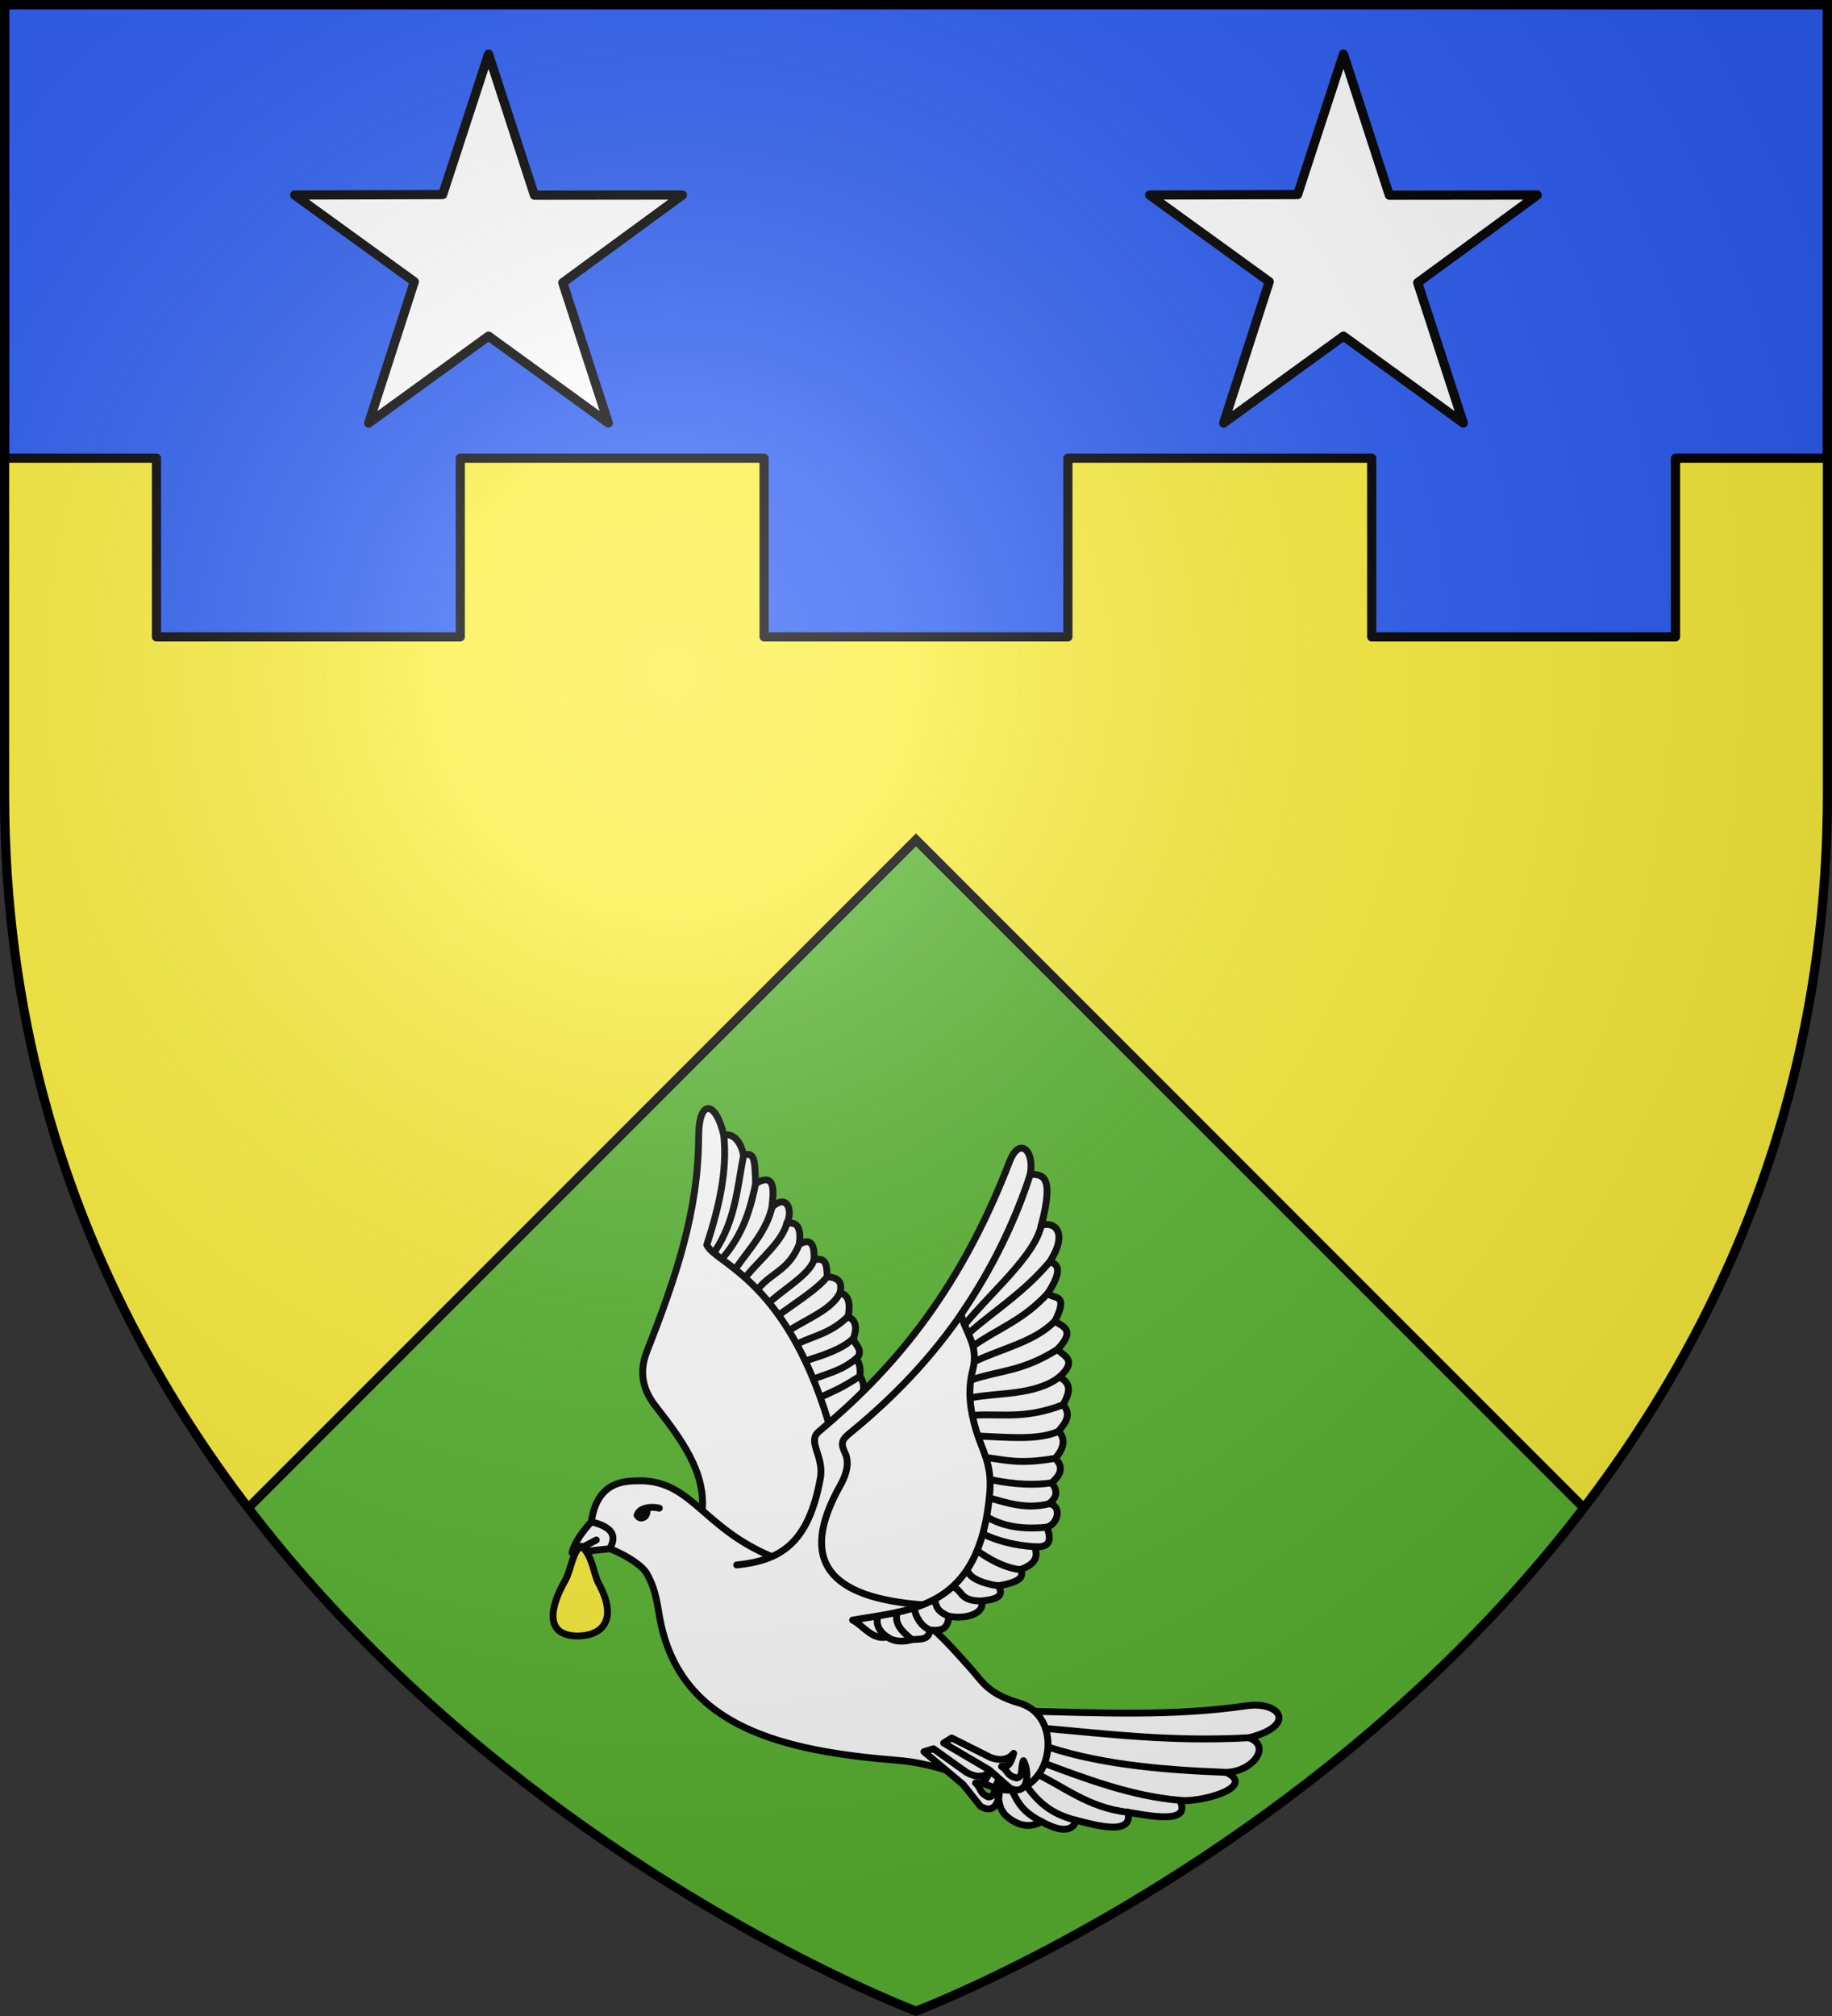 <svg xmlns="http://www.w3.org/2000/svg" width="600" height="660" viewBox="-300 -300 600 660"><rect x="-300" y="-300" width="600" height="660" fill="#333333" stroke="none"/><radialGradient id="a" cx="-80" cy="-80" r="405" gradientUnits="userSpaceOnUse"><stop offset="0" stop-color="#fff" stop-opacity=".31"/><stop offset=".19" stop-color="#fff" stop-opacity=".25"/><stop offset=".6" stop-color="#6b6b6b" stop-opacity=".125"/><stop offset="1" stop-opacity=".125"/></radialGradient><path fill="#fcef3c" d="M-298.5-298.5h597v258.543C298.5 246.291 0 358.5 0 358.5S-298.5 246.291-298.5-39.957z"/><path fill="#5ab532" d="m0-25.047-218.705 218.705C-130.282 309.422 0 358.398 0 358.398s130.282-48.976 218.705-164.74z"/><g stroke="#000"><path fill="#2b5df2" stroke-linejoin="round" stroke-width="3" d="M-298.5-298.5V-150h49.75v58.5h99.5V-150h99.5v58.5h99.5V-150h99.5v58.5h99.5V-150h49.75v-148.5z"/><path fill="none" stroke-width="3" d="M-218.705 193.658 0-25.047l218.705 218.705"/><path fill="#fff" stroke-linecap="round" stroke-linejoin="round" stroke-width="3" d="m-140-282.283 15.023 46.191 48.477-.056-39.192 28.694 14.937 45.954L-140-189.957l-39.245 28.457 14.937-46.281-39.192-28.367 48.477-.146zM140-282.283l15.023 46.191 48.477-.056-39.192 28.694 14.937 45.954L140-189.957 100.755-161.5l14.937-46.281L76.5-236.148l48.477-.146z"/><g stroke-linecap="round" stroke-linejoin="round" stroke-width="2.629"><path fill="#fff" d="M-525.14-459.53c1.389 4.24-.027 9.09 4.58 12.721 4.95 3.903 9.382 3.544 12.722 1.527 9.738 5.406 12.612 2.167 13.23-.509 7.755 2.028 21.995 5.966 19.847-3.053 7.204 1.132 24.717 5.03 19.847-4.58 6.878 1.075 29.805-4.734 17.81-10.687 10.347-.328 17.3-10.174 8.651-13.23 18.481-4.634 12.104-14.125-1.017-12.214-27.949 4.069-55.977 2.694-83.966 2.035z" transform="matrix(.856 0 0 .856 475.793 677.514)"/><path fill="none" d="M-507.838-445.282c-10.093-5.07-9.426-10.34-13.668-15.487m26.899 14.978c-11.067-2.698-15.948-8.66-20.354-15.17m40.2 12.117c-15.643-1.796-24.731-10.147-36.735-15.583m56.582 11.003c-18.571-1.586-36.123-8.266-53.694-14.853m71.504 4.166c-25.964-.95-50.827-3.33-71.697-10.903m80.348-2.328c-30.666 1.676-55.098-1.636-80.925-3.832" transform="matrix(.856 0 0 .856 475.793 677.514)"/><g fill="#fff" stroke-width="2.274"><path d="M-153.984 472.01c3.492-14.422-4.933-26.187-14.692-38.688-3.228-4.136-6.124-10.004-2.938-18.12 9.81-24.992 17.046-46.558 17.14-71.034.049-12.843 5.719-11.891 8.325-.465l58.766 127.817-43.095 26.444zM-183.869 480.4l-12.484 1.337 8.026-4.236-8.026 4.236c.926-3.913 4.093-7.71 6.383-10.256l8.554-1.782 2.898 4.235z" transform="matrix(.99 0 0 .99 81.745 -268.567)"/><path d="M-189.97 471.481c1.876-13.387 10.938-13.5 15.764-13.557 18.864-.223 21.563 18.478 50.444 27.43l14.503-27.745-3.784-12.296 24.907-24.907 23.961-32.473 12.296 79.135-12.296 27.744-16.71 9.143c4.812 3.142 10.009 8.855 16.286 15.904 4.037 4.533 5.792 8.52 16.275 11.593 16.582 4.861 9.879 34.934-9.14 27.643-11.216-4.299-20.293-7.838-30.989-8.694-38.268-3.063-71.071-11.014-78.473-45.033-1.313-6.036-1.249-10.549-4.681-16.72-1.377-2.475-6.412-5.992-12.262-8.249 3.032-5.505-.907-7.525-6.101-8.918z" transform="matrix(.99 0 0 .99 81.745 -268.567)"/><path d="M-146.149 343.703c1.182 11.77-1.493 23.406-5.632 36.24 3.18 6.46 27.544 11.635 41.626 63.418l10.04-12.733c-.243-2.35 1.064-4.39-.98-7.1.06-1.96.282-3.918-1.224-5.877 2.6-2.854-.325-4.48-.98-6.612 1.135-3.3 1.187-6.061-1.714-7.345.813-4.512.141-7.376-2.693-7.836.572-2.7.468-5.088-4.163-5.387-.395-2.853.221-6.626-4.407-5.631.262-6.452-1.937-6.748-4.897-5.142.63-4.855-.341-7.67-4.163-6.856 2.163-4.165.189-10.119-4.897-5.387.512-4.664 1.508-11.892-5.387-7.836-.275-6.894-.114-10.853-4.018-9.279-.666-4.23-3.422-7.658-6.51-6.637z" transform="matrix(.99 0 0 .99 81.745 -268.567)"/></g><path fill="none" d="M-577.204-615.677c-8.016 5.159-10.58 5.892-14.918 7.986m13.503-14.78c-5.219 4.464-10.438 5.667-15.657 7.639m14.525-15.281c-4.337 4.168-11.295 6.37-18.217 8.6m16.236-17.092c-6.483 6.49-13.172 7.559-19.049 10.412m15.935-19.47c-2.884 6.308-12.151 9.88-19.275 14.372m14.463-20.598c-3.337 4.57-12.05 10.05-18.33 14.62m13.235-21.13c-1.348 5.285-10.254 10.571-16.4 15.857m10.74-21.802c-3.854 9.893-10.074 10.86-15.135 16.528m10.323-24.453c-1.525 6.744-9.704 13.49-15.42 20.234m9.759-26.461c-2.006 9.041-8.168 15.589-13.276 22.769m7.049-31.827c-2.005 9.437-4.454 18.874-12.322 28.311m7.677-39.037c-2.48 12.309-2.969 24.618-11.017 36.927" transform="matrix(.856 0 0 .856 475.793 677.514)"/><path d="M-654.051-565.153c-2.156-.479-4.49-.449-6.542.48-1.225.555-1.857 1.797-1.974 2.25.832 1.268 1.836 1.215 2.648.746 1.588-.917 1.054-3.075 1.243-3.601" transform="matrix(.856 0 0 .856 475.793 677.514)"/><path fill="#fff" d="M-624.443-543.43c16.557-1.662 27.463-7.958 32.028-33.215 1.513-8.37-5.202-13.934-.593-17.793 26.56-22.24 53.02-51.47 72.953-103.204 4.22-10.952 10.908-2.81 7.117 7.711-10.55 29.29-28.159 63.557-68.208 96.086-3.343 2.716-3.48 4.089-1.779 7.71 1.274 2.715 1.237 6.731-1.873 12.26-16.418 29.188-4.04 43.046 31.582 45.687" transform="matrix(.856 0 0 .856 475.793 677.514)"/><path fill="#fff" d="M-538.534-639.33c12.077-17.807 20.671-35.54 26.459-53.575 4.147.347 9.486-.445 4.155 19.68 4.206-1.8 10.953 1.787 3.28 13.85 3.411.917 4.734 3.6-.729 12.027 1.793 2.511 8.31-.488 2.702 10.658 2.164 1.908 8.6 2.856.943 10.845 2.602 2.58 7.864 4.095.728 10.569 5.29 2.65 3.586 6.57 1.458 10.57 3.389 3.845.837 7.03-1.822 10.204 3.323 2.916 1.584 7.377-1.244 10.293 3.652 3.538 1.854 6.531-1.307 9.387 2.731 3.447 1.653 5.941-1.094 8.019 4.894.319 3.87 7.534-.728 8.942 2.465 6.53-.406 7.725-4.738 7.458 1.364 3.495.69 6.62-5.467 8.747 2.025 3.177-1.486 5.077-8.382 6.196 2.711 4.615-1.887 5.244-6.56 5.83 1.735 4.226-4.976 7.196-12.392 5.832-.371 4.93-2.753 5.664-7.107 5.285-.882 3.612-2.748 3.44-7.056 3.627-3.095.932-6.873.904-9.407-1.005-5.68 1.418-9.355-4.57-13.24-6.449 23.13-4 48.754-4.268 52.482-48.837.897-10.727-2.806-15.802-5.103-23.325-2.522-8.262-3.397-15.785-1.457-23.325 2.53-9.84-2.915-14.336-4.374-21.503z" transform="matrix(.856 0 0 .856 475.793 677.514)"/><path fill="none" d="M-550.379-518.513c-4.152-1.672-5.818-6.185-6.145-8.334m13.252 3.05c-4.678-1.95-4.936-4.034-5.357-6.457m17.749.625c-7.814-.079-6.987-3.299-10.062-5.1m16.622-.731c-5.54-.718-11.582-3.013-11.805-6.147m20.187-.05c-6.09-.59-12.345-4.237-16.5-7.247m21.967-1.5c-7.811-.483-14.002-2.263-19.39-4.685m24.128-2.773c-10.985 1.082-17.38-.895-22.582-3.67m23.31-5.272c-8.759 2.205-16.184-.465-22.299-2.113m23.393-5.905c-6.617.956-14.18.652-22.857-1.14m24.164-8.247c-13.552 2.362-18.921.632-25.968-.258m27.212-10.035c-7.896 3.518-19.82 2.182-30.325 1.788m32.147-11.993c-14.514 5.607-23.145 3.369-33.93 4.004m32.472-14.573c-9.24 7.114-23.976 5.904-33.504 7.873m32.776-18.442c-13.708 8.606-21.931 7.9-32.531 11.534m31.588-22.38c-7.98 8.042-20.123 10.38-30.544 15.371m27.842-26.028c-9.367 10.292-18.733 13.299-28.1 19.843m28.829-31.87c-10.211 11.967-20.422 18.08-30.633 26.974m27.353-40.824c-2.513 11.469-18.692 25.04-29.157 37.731m-29.765 119.603c-3.618-2.36-4.298-5.517-3.63-7.877m13.037 8.882c-3.369-2.896-6.838-5.68-5.607-10.415" transform="matrix(.856 0 0 .856 475.793 677.514)"/><path fill="#fff" fill-rule="evenodd" d="M-531.184-451.168c6.956 4.36 8.212-6.041 6.767-9.602-1.777 3.005-.887 5.996-3.73 6.07-3.77-1.701-2.534-3.258-4.902-5.338 2.41.263 3.14.54 5.433-4.142-3.39 2.905-7.257 1.03-8.996 0l-12.553-8.953-3.627 1.131 14.98 12.532zm11.453-6.775c7.608 3.087 7.038-7.375 4.997-10.631-1.228 3.269.168 6.06-2.62 6.626-4.007-1.02-3.06-2.769-5.754-4.406 2.42-.16 3.186-.013 4.631-5.023-2.834 3.45-6.968 2.276-8.86 1.563l-14.842-7.444-3.07 1.934 17.549 10.356z" transform="matrix(.856 0 0 .856 475.793 677.514)"/><path fill="#fcef3c" d="M-683.813-550.605c-3.315 1.401-4.064 9.276-6.181 12.979-5.894 10.308-8.074 21.014 4.362 21.37 10.81 0 15.476-7.105 8.372-20.106-1.939-3.549-2.23-10.435-6.553-14.243z" transform="matrix(.856 0 0 .856 475.793 677.514)"/></g></g><path fill="url(#a)" d="M-298.5-298.5h597v258.543C298.5 246.291 0 358.5 0 358.5S-298.5 246.291-298.5-39.957z"/><path fill="none" stroke="#000" stroke-width="3" d="M-298.5-298.5h597v258.503C298.5 246.206 0 358.398 0 358.398S-298.5 246.206-298.5-39.997z"/></svg>